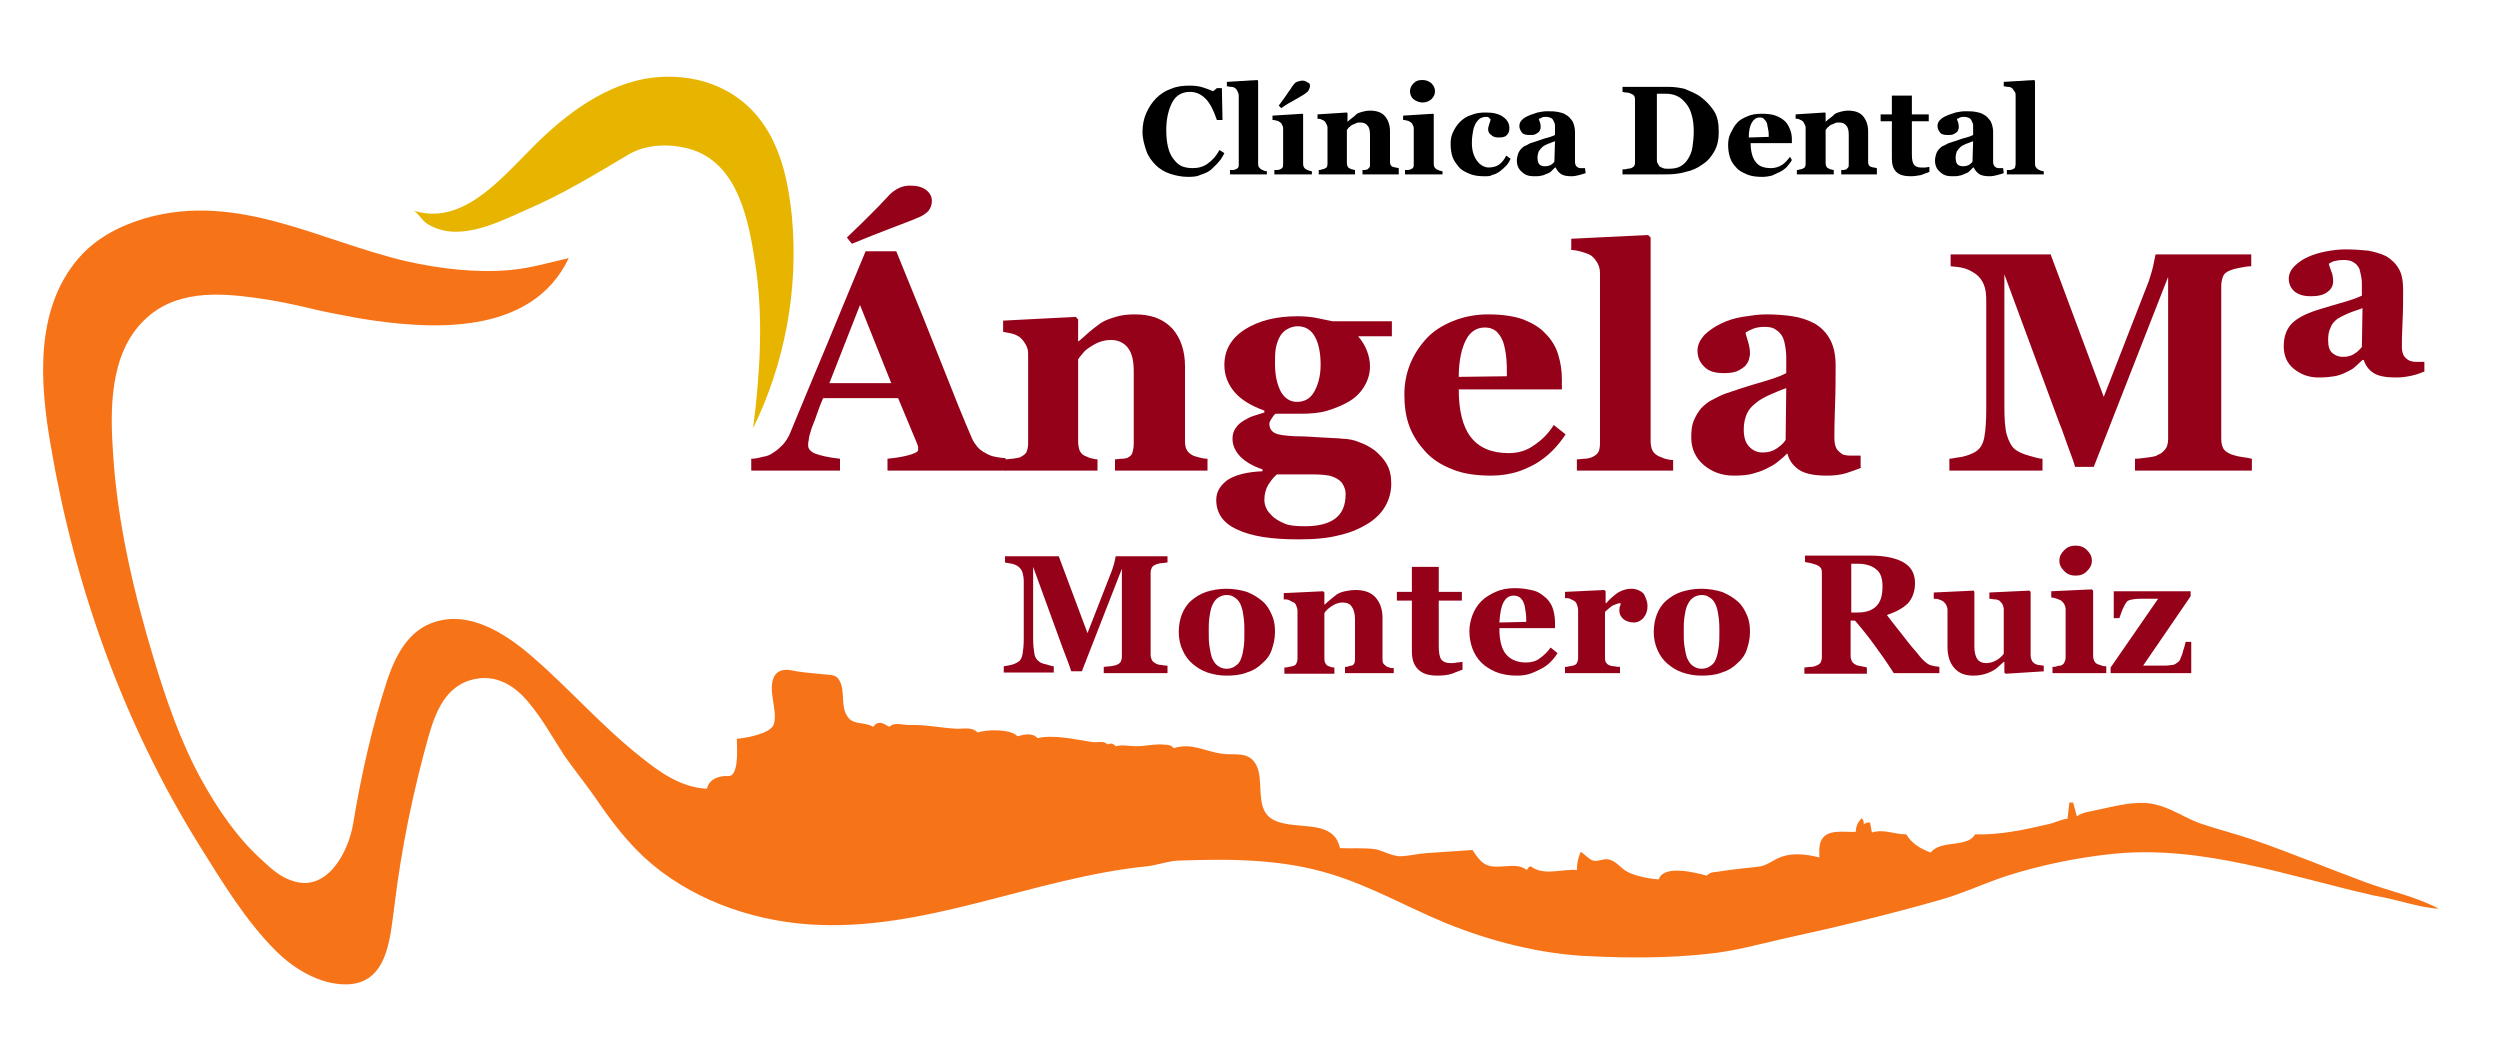 <?xml version="1.0" encoding="utf-8"?>
<!-- Generator: Adobe Illustrator 22.0.1, SVG Export Plug-In . SVG Version: 6.00 Build 0)  -->
<svg version="1.1" id="Layer_1" xmlns="http://www.w3.org/2000/svg" xmlns:xlink="http://www.w3.org/1999/xlink" x="0px" y="0px"
	 viewBox="0 0 400 170" style="enable-background:new 0 0 400 170;" xml:space="preserve">
<style type="text/css">
	.st0{fill:#E7B500;}
	.st1{display:none;}
	.st2{display:inline;}
	.st3{fill:#950119;}
	.st4{fill:#F77318;}
	.st5{display:inline;fill:#950119;}
	.st6{enable-background:new    ;}
</style>
<path class="st0" d="M120.5,68.5c5.1-10.4,7.3-22.3,6.2-33.9c-0.5-4.9-1.5-10-4.2-14.2c-4.2-6.6-11.8-9.1-19.3-7.8
	c-7.4,1.4-13.7,6.5-18.8,11.8c-4.7,4.7-10.7,11.7-18.2,9.3c0.5,0.2,1.4,1.6,2,2c4.8,3.2,11,0.1,15.5-1.9c6.3-2.7,11-5.6,16.9-9.1
	c2.9-1.7,6.9-1.8,10.3-0.7c7.3,2.5,8.9,11.5,9.9,17.9C122.2,50.8,121.6,59.8,120.5,68.5"/>
<g class="st1">
	<g class="st2">
		<g transform="translate(168.055, 206.259)">
			<g>
				<path class="st3" d="M5-97.3l-7-18.3h-0.1c0.1,1.5,0.2,3.2,0.2,5.2v13.1h-2.2V-118h3.6L6-101h0.1l6.6-17h3.6v20.6h-2.4v-13.2
					c0-1.5,0.1-3.2,0.2-5H14L6.9-97.3H5z"/>
			</g>
		</g>
	</g>
	<g class="st2">
		<g transform="translate(187.607, 206.259)">
			<g>
				<path class="st3" d="M15.4-105.1c0,2.5-0.6,4.5-1.9,5.9s-3,2.1-5.3,2.1c-1.4,0-2.6-0.3-3.7-1s-1.9-1.6-2.5-2.8
					c-0.6-1.2-0.9-2.6-0.9-4.3c0-2.5,0.6-4.5,1.9-5.9s3-2.1,5.3-2.1c2.2,0,3.9,0.7,5.1,2.2C14.7-109.5,15.4-107.6,15.4-105.1z
					 M3.6-105.1c0,2,0.4,3.5,1.2,4.5s2,1.5,3.5,1.5s2.7-0.5,3.5-1.5s1.2-2.5,1.2-4.5s-0.4-3.4-1.2-4.5c-0.8-1-2-1.5-3.5-1.5
					s-2.7,0.5-3.5,1.5S3.6-107.1,3.6-105.1z"/>
			</g>
		</g>
	</g>
	<g class="st2">
		<g transform="translate(200.687, 206.259)">
			<g>
				<path class="st3" d="M17-97.3v-10c0-1.3-0.3-2.2-0.9-2.8c-0.6-0.6-1.5-0.9-2.7-0.9c-1.6,0-2.8,0.4-3.5,1.3s-1.1,2.3-1.1,4.3v8.1
					H6.4v-15.5h1.9l0.4,2.1h0.1c0.5-0.8,1.2-1.4,2-1.8c0.9-0.4,1.8-0.6,2.9-0.6c1.9,0,3.3,0.5,4.2,1.4c0.9,0.9,1.4,2.3,1.4,4.3v10.1
					H17z"/>
			</g>
		</g>
	</g>
	<g class="st2">
		<g transform="translate(213.979, 206.259)">
			<g>
				<path class="st3" d="M15.8-99c0.4,0,0.8,0,1.2-0.1s0.7-0.1,0.9-0.2v1.8c-0.3,0.1-0.6,0.2-1.1,0.3s-0.9,0.1-1.3,0.1
					c-3,0-4.5-1.6-4.5-4.7v-9.2H8.8v-1.1l2.2-1l1-3.3h1.4v3.6h4.5v1.8h-4.5v9.1c0,0.9,0.2,1.6,0.6,2.1C14.4-99.2,15-99,15.8-99z"/>
			</g>
		</g>
	</g>
	<g class="st2">
		<g transform="translate(221.624, 206.259)">
			<g>
				<path class="st3" d="M19.9-97.1c-2.3,0-4.1-0.7-5.4-2.1s-2-3.3-2-5.8s0.6-4.5,1.8-5.9c1.2-1.5,2.9-2.2,5-2.2
					c1.9,0,3.5,0.6,4.6,1.9s1.7,3,1.7,5v1.5H14.9c0.1,1.8,0.5,3.2,1.4,4.1s2.1,1.4,3.7,1.4c1.7,0,3.3-0.3,4.9-1v2.1
					c-0.8,0.4-1.6,0.6-2.4,0.8C21.8-97.1,20.9-97.1,19.9-97.1z M19.2-111.1c-1.2,0-2.2,0.4-3,1.2c-0.7,0.8-1.2,1.9-1.3,3.4H23
					c0-1.5-0.3-2.6-1-3.4C21.4-110.7,20.5-111.1,19.2-111.1z"/>
			</g>
		</g>
	</g>
	<g class="st2">
		<g transform="translate(233.774, 206.259)">
			<g>
				<path class="st3" d="M24.5-113.1c0.7,0,1.3,0.1,1.9,0.2l-0.4,2.2c-0.6-0.2-1.2-0.2-1.7-0.2c-1.3,0-2.3,0.5-3.2,1.5
					c-0.9,1-1.3,2.3-1.3,3.8v8.3h-2.4v-15.5h1.9l0.3,2.9h0.1c0.6-1,1.3-1.8,2.1-2.3C22.6-112.8,23.5-113.1,24.5-113.1z"/>
			</g>
		</g>
	</g>
	<g class="st2">
		<g transform="translate(242.614, 206.259)">
			<g>
				<path class="st3" d="M33.7-105.1c0,2.5-0.6,4.5-1.9,5.9c-1.3,1.4-3,2.1-5.3,2.1c-1.4,0-2.6-0.3-3.7-1s-1.9-1.6-2.5-2.8
					c-0.6-1.2-0.9-2.6-0.9-4.3c0-2.5,0.6-4.5,1.9-5.9s3-2.1,5.3-2.1c2.2,0,3.9,0.7,5.1,2.2C33.1-109.5,33.7-107.6,33.7-105.1z
					 M21.9-105.1c0,2,0.4,3.5,1.2,4.5c0.8,1,2,1.5,3.5,1.5s2.7-0.5,3.5-1.5s1.2-2.5,1.2-4.5s-0.4-3.4-1.2-4.5c-0.8-1-2-1.5-3.5-1.5
					s-2.7,0.5-3.5,1.5C22.3-108.6,21.9-107.1,21.9-105.1z"/>
			</g>
		</g>
	</g>
	<g class="st2">
		<g transform="translate(261.321, 206.259)">
			<g>
				<path class="st3" d="M29.3-105.9v8.6h-2.4V-118h5.7c2.5,0,4.4,0.5,5.6,1.5s1.8,2.4,1.8,4.4c0,2.7-1.4,4.6-4.1,5.5l5.6,9.3h-2.8
					l-5-8.6C33.7-105.9,29.3-105.9,29.3-105.9z M29.3-108h3.3c1.7,0,2.9-0.3,3.7-1s1.2-1.7,1.2-3c0-1.4-0.4-2.4-1.2-3
					s-2.1-0.9-3.9-0.9h-3.1C29.3-115.9,29.3-108,29.3-108z"/>
			</g>
		</g>
	</g>
	<g class="st2">
		<g transform="translate(274.708, 206.259)">
			<g>
				<path class="st3" d="M33.3-112.8v10c0,1.3,0.3,2.2,0.9,2.8s1.5,0.9,2.7,0.9c1.6,0,2.8-0.4,3.5-1.3c0.8-0.9,1.1-2.3,1.1-4.3v-8.1
					h2.3v15.5h-1.9l-0.3-2.1h-0.1c-0.5,0.8-1.2,1.4-2,1.8S37.7-97,36.6-97c-1.9,0-3.3-0.4-4.2-1.3c-0.9-0.9-1.4-2.3-1.4-4.3v-10.2
					H33.3z"/>
			</g>
		</g>
	</g>
	<g class="st2">
		<g transform="translate(288, 206.259)">
			<g>
				<path class="st3" d="M37.8-97.3h-2.4v-15.5h2.4V-97.3z M35.3-117c0-0.5,0.1-0.9,0.4-1.2c0.3-0.3,0.6-0.4,1-0.4s0.7,0.1,1,0.4
					s0.4,0.6,0.4,1.2c0,0.5-0.1,0.9-0.4,1.2c-0.3,0.3-0.6,0.4-1,0.4s-0.7-0.1-1-0.4S35.3-116.5,35.3-117z"/>
			</g>
		</g>
	</g>
	<g class="st2">
		<g transform="translate(293.477, 206.259)">
			<g>
				<path class="st3" d="M47.2-97.3H36v-1.6l8.4-12h-7.9v-1.8H47v1.8l-8.3,11.8h8.5V-97.3z"/>
			</g>
		</g>
	</g>
</g>
<path class="st4" d="M390.2,145.4c-3.5-1.9-7.8-2.8-11.6-4.2c-6-2.2-11.9-4.7-18-6.8c-2.9-1-5.8-1.7-8.7-2.7c-2.4-0.9-4.5-2.4-7.1-3
	c-3-0.7-6.4,0.3-9.3,0.9c-1.3,0.3-2.1,0.3-3.2,1l-0.6-2.2h-0.6l-0.3,2.6c-1.1,0.1-2.1,0.7-3.2,0.9c-3.8,0.9-7.7,1.7-11.6,1.6
	c-1.2,2.2-5.4,0.8-7.1,2.9c-1.6-0.6-3-1.4-3.9-2.9c-2,0-3.5-0.9-5.5-0.3l-0.3-1.6c-0.6,0-0.5,0-1,0.3c0-0.6,0-0.5-0.3-1
	c-0.7,0.7-0.9,1.2-1,2.2c-1.8,0.1-4.8-0.6-5.6,1.6c-0.3,0.8-0.2,1.7-0.2,2.5c-1.9-0.5-4.2-0.8-6.1-0.1c-1.4,0.5-2.3,1.5-3.9,1.6
	c-2,0.2-3.8,0.4-5.8,0.7c-0.9,0.2-1.6,0-2.2,0.7c-1.9-0.5-6.9-1.8-7.7,0.6c-1.6-0.1-3.6-0.5-5-1.2c-1-0.5-1.6-1.5-2.7-1.9
	c-1-0.4-1.8,0.3-2.8,0.1c-0.7-0.2-1.4-1.1-2-1.4c-0.4,1-0.6,1.8-0.6,2.9c-2.4-0.2-5.3,1-7.4-0.6c-0.4,0.2-0.3,0.1-0.6,0.6
	c-1.8-1.4-4.4,0-6.4-0.8c-1-0.4-1.7-1.5-2.3-2.4c-2.5,0.2-4.9,0.3-7.4,0.5c-1.4,0.1-2.9,0.5-4.3,0.5c-1.3-0.1-2.5-0.8-3.7-1.1
	c-1.8-0.3-3.9-0.1-5.8-0.2c-1.1-5.1-7.8-2.5-11.1-4.8c-2.5-1.8-1-6-2.3-8.5c-1.2-2.3-3.5-1.5-5.5-1.8c-2.8-0.4-4.8-1.8-7.7-0.9
	c-0.6-0.7-1.3-0.5-2.2-0.6c-1.3,0-2.5,0.3-3.8,0.3c-1.2,0-2.1-0.3-3.3,0c-0.5-0.5-0.6-0.5-1.3-0.3c-0.7-0.7-1.6-0.2-2.6-0.4
	c-2.7-0.4-5.9-1.2-8.6-0.6c-0.8-0.9-2.1-0.6-3.2-0.3c-1.1-1.2-4.9-1.1-6.4-0.6c-0.8-0.9-2.1-0.6-3.2-0.6c-2.6-0.1-5.1-0.7-7.7-0.6
	c-1.1,0-2.5-0.5-3.2,0.3c-1-0.6-1.8-1.1-2.6,0c-1.2-0.8-3-0.3-3.9-1.4c-1.5-1.7-0.4-4.4-1.6-6.2c-0.5-0.8-1.4-0.7-2.3-0.8
	c-1.9-0.2-3.7-0.3-5.6-0.7c-0.7-0.1-1.3,0-1.9,0.4c-2.1,1.8,0.2,6-0.6,8.3c-0.5,1.5-4.5,2.2-5.9,2.3c0,1.3,0.3,4.8-0.8,5.8
	c-0.4,0.3-1,0.1-1.5,0.2c-1.3,0.2-2.2,0.8-2.5,2c-4.1-0.2-7.5-2.6-10.6-5.1c-6.2-4.9-11.4-10.9-17.3-16c-3.8-3.3-9.1-6.9-14.4-5.9
	c-5,0.9-7.3,5.1-8.8,9.5c-2.5,7.6-4.2,15.3-5.5,23.1c-0.7,4.3-4,10.9-9.5,9.2c-2.1-0.6-3.6-2-5.1-3.4c-4-3.6-7.1-8.2-9.7-12.9
	c-3.3-6-5.6-12.7-7.6-19.3c-3.2-10.6-5.8-21.7-6.5-32.7c-0.5-7.1-0.6-16,4.9-21.4c4.9-4.9,11.9-4.5,18.2-3.6c2.9,0.4,5.8,1,8.7,1.7
	c2.4,0.6,4.9,1,7.4,1.5c11.4,1.9,27.7,3,33.7-9.6c-3.1,0.7-6.1,1.6-9.3,1.9C76.1,43.7,70.4,43,65,41.8c-14-3.3-27-11.1-41.7-6.9
	c-4.1,1.2-8,3.2-10.8,6.5c-7,8.2-6.1,20-4.4,29.8c3.8,22.5,11.6,44.4,23.7,63.9c3.7,5.9,7.4,12.1,12.3,17c2.9,2.9,7,5.4,11.2,5.4
	c6.8,0,7.1-7.5,7.8-12.5c1.1-9.2,3-18.4,5.5-27.3c1.3-4.5,3.2-8.8,8.5-9.2c3-0.2,5.6,1.6,7.4,3.8c2.3,2.7,3.9,5.7,5.8,8.6
	c1.6,2.3,3.4,4.5,5,6.8c2.3,3.4,4.8,6.7,7.8,9.5c7.1,6.5,16.7,10,26.3,10.7c18.5,1.3,36-7.5,54.2-9.3c1.6-0.2,3.2-0.8,4.8-0.9
	c8.4-0.3,16.7-0.3,24.7,2.2c6.2,1.9,12,5.2,18,7.7c7.3,3,15.5,5.1,23.4,5.4c6.2,0.3,12.7,0.3,18.9-0.4c4-0.4,8-1.5,11.9-2.4
	c8.3-1.8,16.6-3.8,24.7-6.1c3.7-1,7.3-2.7,10.9-3.9c5.6-1.8,11.5-3,17.3-3.6c14.2-1.4,28,3.6,41.7,6.7
	C383.6,143.9,386.9,145.2,390.2,145.4 M106.2,123.9l-0.3,0.3L106.2,123.9z"/>
<g class="st1">
	<g class="st2">
		<g transform="translate(148.243, 180.748)">
			<g>
				<path class="st3" d="M-2.2-155.2l-5.9,9.3h6.7l3.9-5.9L-2.2-155.2z M5.1-105.7h8.4l-19.7-37.8l-19.6,37.8h8l2.4-5h18L5.1-105.7z
					 M-6.5-129.2l5.7,11.6h-11.3L-6.5-129.2z"/>
			</g>
		</g>
	</g>
	<g class="st2">
		<g transform="translate(177.241, 180.748)">
			<g>
				<path class="st3" d="M12.1-118.2c0-7.3-4.8-13.2-11.7-13.2c-2.3,0-5.2,0.7-6.6,2.3v-1.7h-7.1v25.2h7.1v-12.6c0-4,2.9-6.1,6-6.1
					c2.9,0,5.2,2,5.2,6.1v12.6h7L12.1-118.2L12.1-118.2z"/>
			</g>
		</g>
	</g>
	<g class="st2">
		<g transform="translate(199.767, 180.748)">
			<g>
				<path class="st3" d="M5.9-100.1c-2.1,0-3.9-1.1-5-2.8l-5.8,4.1c2.3,3.4,6.2,5.7,10.7,5.7c7.1,0,12.9-5.8,12.9-12.8v-24.9h-7.1
					v1.7c-1.1-1.2-3.9-2.3-6.1-2.3c-6.7,0-12.4,5.9-12.4,13.2c0,7.2,5.5,13.1,12.4,13.1c2.3,0,5-0.9,6.1-2.3v2
					C11.6-102.5,9.1-100.1,5.9-100.1z M6.2-112.1c-3.2,0-5.9-2.5-5.9-6.1c0-3.5,2.6-6.1,5.9-6.1s5.7,2.5,5.7,6.1
					S9.5-112.1,6.2-112.1z"/>
			</g>
		</g>
	</g>
	<g class="st2">
		<g transform="translate(221.918, 180.748)">
			<g>
				<path class="st3" d="M19.6-114.7c-1.1,1.8-3.3,2.5-5.4,2.5c-0.8,0-1.4,0-2.1-0.3l14.1-10.1c-1.5-4.7-6.3-8.9-12.6-8.9
					c-7.2,0-13.1,5.9-13.1,13.2c0,7.2,6.1,13.1,13.7,13.1c4.5,0,8.9-2,11.1-5.2L19.6-114.7z M7.7-118.2c0-3.5,2.6-6.1,5.9-6.1
					c1.3,0,2.5,0.4,3.5,1.2l-9.2,6.5C7.8-117.1,7.7-117.6,7.7-118.2z"/>
			</g>
		</g>
	</g>
	<g class="st2">
		<g transform="translate(243.321, 180.748)">
			<g>
				<path class="st3" d="M8.7-142.8v37.2h7.1v-37.2H8.7z"/>
			</g>
		</g>
	</g>
	<g class="st2">
		<g transform="translate(252.377, 180.748)">
			<g>
				<path class="st3" d="M29.2-130.8v1.7c-1.1-1.2-3.9-2.3-6.1-2.3c-6.7,0-12.4,5.9-12.4,13.2c0,7.2,5.5,13.1,12.4,13.1
					c2.3,0,5-0.9,6.1-2.3v1.8h7.1v-25.2L29.2-130.8L29.2-130.8z M23.7-112.1c-3.2,0-5.9-2.5-5.9-6.1c0-3.5,2.6-6.1,5.9-6.1
					s5.7,2.5,5.7,6.1C29.5-114.6,27-112.1,23.7-112.1z"/>
			</g>
		</g>
	</g>
	<g class="st2">
		<g transform="translate(290.281, 180.748)">
			<g>
				<path class="st3" d="M45.2-128.5l-19.8-15v37.8h7.7v-22.4l12.1,8.7l12.1-8.7v22.4H65v-37.8L45.2-128.5z"/>
			</g>
		</g>
	</g>
	<rect x="360.3" y="62.2" class="st5" width="21.7" height="5.3"/>
	<g class="st2">
		<g transform="translate(252.377, 180.748)">
			<g>
				<path class="st3" d="M123.7-142.1v1.5c-0.9-1-3.3-1.9-5.2-1.9c-5.7,0-10.5,5-10.5,11.2c0,6.1,4.7,11.1,10.5,11.1
					c1.9,0,4.3-0.8,5.2-2v1.5h6v-21.4H123.7z M119-126.2c-2.8,0-5-2.1-5-5.2c0-3,2.2-5.2,5-5.2s4.9,2.2,4.9,5.2
					C123.9-128.3,121.8-126.2,119-126.2z"/>
			</g>
		</g>
	</g>
</g>
<g class="st6">
	<path d="M190.1,28.3c-1,0-2-0.2-2.9-0.5s-1.7-0.8-2.3-1.4s-1.2-1.4-1.5-2.3s-0.6-1.9-0.6-3s0.2-2.1,0.6-3s0.9-1.7,1.6-2.4
		s1.5-1.2,2.4-1.5c0.9-0.4,1.9-0.5,3-0.5c0.8,0,1.5,0.1,2.1,0.3s1.2,0.4,1.6,0.6l0.6-0.5h0.8l0.1,5.1h-0.9c-0.5-1.5-1.1-2.7-1.8-3.4
		s-1.5-1.1-2.5-1.1c-1.2,0-2.2,0.5-2.8,1.6s-1,2.6-1,4.5c0,1.1,0.1,2,0.3,2.8s0.5,1.4,0.9,1.9s0.8,0.9,1.3,1.1s1.1,0.3,1.7,0.3
		c0.9,0,1.7-0.2,2.4-0.7s1.4-1.2,1.9-2.2l0.8,0.5c-0.3,0.6-0.6,1.1-1,1.5c-0.4,0.5-0.8,0.8-1.2,1.2c-0.5,0.4-1.1,0.6-1.7,0.8
		C191.7,28.2,191,28.3,190.1,28.3z"/>
	<path d="M203,27.9h-6.2v-0.7c0.2,0,0.3,0,0.5,0s0.3-0.1,0.4-0.1c0.2-0.1,0.4-0.2,0.4-0.3c0.1-0.1,0.1-0.3,0.1-0.6V15.3
		c0-0.2-0.1-0.5-0.2-0.7s-0.2-0.4-0.4-0.5c-0.1-0.1-0.3-0.2-0.6-0.2s-0.5-0.1-0.7-0.1v-0.7l4.9-0.3l0.1,0.2v13.1
		c0,0.2,0,0.4,0.1,0.6c0.1,0.1,0.2,0.3,0.4,0.4c0.1,0.1,0.3,0.1,0.4,0.2c0.1,0,0.3,0.1,0.5,0.1v0.5C202.7,27.9,203,27.9,203,27.9z"
		/>
	<path d="M210.1,27.9h-6.2v-0.7c0.2,0,0.3,0,0.5,0s0.3-0.1,0.4-0.1c0.2-0.1,0.4-0.2,0.4-0.3c0.1-0.1,0.1-0.3,0.1-0.6v-5.7
		c0-0.2-0.1-0.4-0.2-0.6c-0.1-0.2-0.2-0.3-0.4-0.4c-0.1-0.1-0.3-0.2-0.5-0.2c-0.2-0.1-0.5-0.1-0.6-0.1v-0.7l4.8-0.3l0.1,0.1v7.8
		c0,0.2,0,0.4,0.1,0.6s0.2,0.3,0.4,0.4c0.1,0.1,0.3,0.1,0.4,0.2c0.2,0,0.3,0.1,0.5,0.1v0.5H210.1z M209.6,13.7
		c0,0.3-0.1,0.5-0.2,0.7s-0.3,0.4-0.6,0.6c-0.3,0.2-0.8,0.5-1.5,0.9s-1.5,0.8-2.3,1.4l-0.4-0.4c0.6-0.8,1-1.4,1.3-1.8
		c0.3-0.5,0.6-0.8,0.8-1.2c0.3-0.4,0.5-0.7,0.8-0.8s0.6-0.2,0.9-0.2s0.6,0.1,0.8,0.3C209.4,13.2,209.6,13.4,209.6,13.7z"/>
	<path d="M223.9,27.9H218v-0.7c0.1,0,0.3,0,0.4,0s0.3-0.1,0.4-0.1c0.1-0.1,0.2-0.2,0.3-0.3s0.1-0.3,0.1-0.6v-4.6
		c0-0.7-0.1-1.2-0.4-1.5c-0.2-0.3-0.6-0.5-1.1-0.5c-0.3,0-0.5,0-0.7,0.1s-0.4,0.2-0.7,0.3c-0.2,0.1-0.3,0.3-0.5,0.4
		c-0.1,0.1-0.2,0.3-0.3,0.4V26c0,0.2,0,0.4,0.1,0.6s0.2,0.3,0.3,0.3c0.1,0.1,0.2,0.1,0.4,0.2c0.2,0,0.3,0.1,0.5,0.1v0.7H211v-0.7
		c0.2,0,0.3,0,0.5-0.1c0.2,0,0.3-0.1,0.4-0.1c0.2-0.1,0.4-0.2,0.4-0.3c0.1-0.2,0.1-0.3,0.1-0.6v-5.7c0-0.2-0.1-0.4-0.2-0.6
		c-0.1-0.2-0.2-0.4-0.4-0.5c-0.1-0.1-0.3-0.1-0.4-0.2c-0.2-0.1-0.4-0.1-0.6-0.1v-0.7l4.7-0.3l0.1,0.1v1.4l0,0
		c0.2-0.2,0.4-0.4,0.7-0.6s0.5-0.4,0.7-0.6s0.6-0.3,0.9-0.4c0.4-0.1,0.8-0.2,1.3-0.2c1.1,0,1.9,0.3,2.4,0.9s0.8,1.4,0.8,2.4v4.8
		c0,0.2,0,0.4,0.1,0.6c0.1,0.1,0.2,0.3,0.4,0.3c0.1,0,0.2,0.1,0.4,0.1s0.3,0.1,0.5,0.1v1H223.9L223.9,27.9z"/>
	<path d="M231,27.9h-6.2v-0.7c0.2,0,0.3,0,0.5,0s0.3-0.1,0.4-0.1c0.2-0.1,0.4-0.2,0.4-0.3c0.1-0.1,0.1-0.3,0.1-0.6v-5.7
		c0-0.2-0.1-0.4-0.2-0.6c-0.1-0.2-0.2-0.3-0.4-0.4c-0.1-0.1-0.3-0.2-0.5-0.2c-0.2-0.1-0.5-0.1-0.6-0.1v-0.7l4.8-0.3l0.1,0.1v7.8
		c0,0.2,0,0.4,0.1,0.6s0.2,0.3,0.4,0.4c0.1,0.1,0.3,0.1,0.4,0.2c0.2,0,0.3,0.1,0.5,0.1v0.5H231z M229.6,14.6c0,0.5-0.2,0.9-0.6,1.3
		c-0.4,0.3-0.8,0.5-1.4,0.5c-0.5,0-1-0.2-1.4-0.5s-0.6-0.8-0.6-1.3s0.2-0.9,0.6-1.3c0.4-0.4,0.8-0.5,1.4-0.5s1,0.2,1.4,0.5
		C229.4,13.7,229.6,14.1,229.6,14.6z"/>
	<path d="M237.5,28.2c-0.9,0-1.7-0.1-2.4-0.4s-1.3-0.6-1.7-1.1s-0.8-1-1-1.6s-0.3-1.3-0.3-2.1c0-0.7,0.1-1.3,0.4-1.9
		s0.6-1.1,1.1-1.6s1.1-0.9,1.8-1.1c0.7-0.3,1.5-0.4,2.3-0.4c1.2,0,2.1,0.2,2.8,0.7s1,1.1,1,1.8c0,0.5-0.1,0.8-0.4,1.1
		c-0.2,0.3-0.7,0.4-1.3,0.4c-0.5,0-0.9-0.1-1.2-0.4c-0.3-0.2-0.5-0.5-0.5-0.9c0-0.3,0.1-0.6,0.2-0.9c0.1-0.3,0.2-0.6,0.2-0.7
		c-0.1-0.1-0.2-0.2-0.3-0.3c-0.1-0.1-0.3-0.1-0.5-0.1c-0.3,0-0.6,0.1-0.8,0.2s-0.5,0.4-0.7,0.7s-0.4,0.8-0.5,1.3s-0.2,1.2-0.2,2
		c0,1.2,0.3,2.1,0.8,2.8s1.2,1.1,1.9,1.1s1.3-0.2,1.7-0.5s0.8-0.8,1.1-1.4l0.7,0.5c-0.2,0.4-0.4,0.8-0.7,1.1c-0.3,0.3-0.6,0.6-1,0.9
		s-0.8,0.5-1.3,0.6C238.5,28.2,238,28.2,237.5,28.2z"/>
	<path d="M253.7,27.7c-0.3,0.1-0.6,0.2-1,0.3s-0.8,0.2-1.2,0.2c-0.8,0-1.4-0.1-1.8-0.4s-0.6-0.6-0.8-1h-0.1
		c-0.2,0.2-0.4,0.4-0.6,0.6s-0.4,0.3-0.7,0.4s-0.6,0.3-0.9,0.3c-0.3,0.1-0.7,0.1-1.2,0.1c-0.8,0-1.4-0.2-1.9-0.7
		c-0.5-0.4-0.8-1-0.8-1.8c0-0.4,0.1-0.8,0.2-1.1s0.3-0.6,0.5-0.8s0.4-0.4,0.7-0.5s0.5-0.3,0.8-0.4c0.6-0.2,1.3-0.4,2.1-0.7
		c0.8-0.2,1.4-0.4,1.8-0.6v-0.9c0-0.2,0-0.4,0-0.6c0-0.3-0.1-0.5-0.2-0.7s-0.2-0.4-0.4-0.5s-0.5-0.2-0.8-0.2s-0.5,0-0.7,0.1
		s-0.3,0.2-0.5,0.2c0,0.1,0.1,0.3,0.2,0.6s0.1,0.5,0.1,0.8c0,0.1,0,0.2-0.1,0.4s-0.1,0.3-0.3,0.4c-0.1,0.1-0.3,0.2-0.5,0.3
		s-0.5,0.1-0.9,0.1c-0.5,0-1-0.1-1.2-0.4s-0.4-0.6-0.4-1s0.1-0.7,0.4-1s0.6-0.5,1.1-0.7c0.4-0.2,0.9-0.3,1.4-0.5
		c0.5-0.1,1-0.2,1.5-0.2c0.6,0,1.2,0,1.7,0.1s1,0.2,1.4,0.5c0.4,0.2,0.7,0.6,1,1c0.2,0.4,0.4,1,0.4,1.7s0,1.6,0,2.6s0,1.7,0,2
		s0,0.5,0.1,0.7s0.2,0.3,0.4,0.4c0.1,0.1,0.3,0.1,0.5,0.1s0.5,0,0.6,0L253.7,27.7L253.7,27.7z M248.8,22.6c-0.4,0.1-0.7,0.3-1.1,0.4
		c-0.4,0.2-0.7,0.3-0.9,0.5s-0.4,0.4-0.6,0.7c-0.1,0.3-0.2,0.6-0.2,1c0,0.5,0.1,0.9,0.3,1.1s0.5,0.3,0.9,0.3s0.7-0.1,0.9-0.2
		s0.4-0.3,0.6-0.5L248.8,22.6z"/>
	<path d="M272.1,15.5c0.8,0.6,1.5,1.3,2.1,2.2s0.8,2,0.8,3.4c0,1.2-0.2,2.2-0.7,3.1s-1.1,1.6-1.9,2.1c-0.8,0.6-1.7,1-2.7,1.2
		c-1,0.3-2,0.4-3.1,0.4h-7v-0.8c0.2,0,0.5,0,0.8-0.1c0.3,0,0.5-0.1,0.6-0.1c0.2-0.1,0.4-0.2,0.5-0.4s0.1-0.4,0.1-0.6V16
		c0-0.2,0-0.4-0.1-0.6c-0.1-0.2-0.3-0.3-0.5-0.4c-0.2-0.1-0.5-0.2-0.8-0.2s-0.5-0.1-0.6-0.1v-0.8h7.4c0.8,0,1.6,0.1,2.5,0.3
		C270.4,14.6,271.3,14.9,272.1,15.5z M270.1,25.4c0.3-0.5,0.6-1.1,0.7-1.9S271,22,271,21c0-0.9-0.1-1.8-0.3-2.5
		c-0.2-0.8-0.5-1.4-0.9-1.9s-0.8-0.9-1.4-1.2s-1.2-0.4-1.9-0.4c-0.2,0-0.5,0-0.8,0s-0.5,0-0.6,0v10.5c0,0.2,0,0.4,0.1,0.6
		s0.2,0.3,0.3,0.5c0.1,0.1,0.3,0.2,0.6,0.3c0.2,0.1,0.5,0.1,0.9,0.1c0.7,0,1.4-0.1,1.9-0.4S269.8,25.9,270.1,25.4z"/>
	<path d="M286.7,25.6c-0.2,0.4-0.5,0.7-0.8,1.1c-0.3,0.3-0.7,0.6-1.1,0.8s-0.9,0.4-1.3,0.6c-0.4,0.1-1,0.2-1.5,0.2
		c-1,0-1.8-0.1-2.5-0.4s-1.3-0.6-1.7-1.1c-0.5-0.5-0.8-1-1-1.6s-0.3-1.3-0.3-2s0.1-1.3,0.4-1.9s0.6-1.2,1-1.6c0.4-0.5,1-0.8,1.7-1.1
		s1.4-0.4,2.3-0.4s1.7,0.1,2.2,0.3s1.1,0.5,1.5,0.9s0.6,0.8,0.8,1.3c0.2,0.5,0.3,1,0.3,1.6v0.6h-6.6c0,1.3,0.3,2.4,0.8,3
		c0.5,0.7,1.3,1,2.5,1c0.6,0,1.2-0.2,1.7-0.5s0.9-0.8,1.3-1.3L286.7,25.6z M283,21.9c0-0.4,0-0.8-0.1-1.2s-0.1-0.7-0.2-1
		s-0.3-0.5-0.5-0.7s-0.4-0.2-0.7-0.2c-0.5,0-0.9,0.3-1.2,0.8c-0.3,0.5-0.5,1.3-0.5,2.4L283,21.9z"/>
	<path d="M300.5,27.9h-5.9v-0.7c0.1,0,0.3,0,0.4,0s0.3-0.1,0.4-0.1c0.1-0.1,0.2-0.2,0.3-0.3s0.1-0.3,0.1-0.6v-4.6
		c0-0.7-0.1-1.2-0.4-1.5c-0.2-0.3-0.6-0.5-1.1-0.5c-0.3,0-0.5,0-0.7,0.1s-0.4,0.2-0.7,0.3c-0.2,0.1-0.3,0.3-0.5,0.4
		c-0.1,0.1-0.2,0.3-0.3,0.4V26c0,0.2,0,0.4,0.1,0.6s0.2,0.3,0.3,0.3c0.1,0.1,0.2,0.1,0.4,0.2c0.2,0,0.3,0.1,0.5,0.1v0.7h-5.9v-0.7
		c0.2,0,0.3,0,0.5-0.1c0.2,0,0.3-0.1,0.4-0.1c0.2-0.1,0.4-0.2,0.4-0.3c0.1-0.2,0.1-0.3,0.1-0.6v-5.7c0-0.2-0.1-0.4-0.2-0.6
		s-0.2-0.4-0.4-0.5c-0.1-0.1-0.3-0.1-0.4-0.2c-0.2-0.1-0.4-0.1-0.6-0.1v-0.7L292,18l0.1,0.1v1.4l0,0c0.2-0.2,0.4-0.4,0.7-0.6
		c0.3-0.2,0.5-0.4,0.7-0.6s0.6-0.3,0.9-0.4c0.4-0.1,0.8-0.2,1.3-0.2c1.1,0,1.9,0.3,2.4,0.9s0.8,1.4,0.8,2.4v4.8c0,0.2,0,0.4,0.1,0.6
		c0.1,0.1,0.2,0.3,0.4,0.3c0.1,0,0.2,0.1,0.4,0.1c0.2,0,0.3,0.1,0.5,0.1v1H300.5L300.5,27.9z"/>
	<path d="M308.7,27.5c-0.4,0.2-0.9,0.3-1.3,0.5c-0.5,0.1-1.1,0.2-1.7,0.2c-1,0-1.8-0.2-2.3-0.7s-0.7-1.2-0.7-2.1v-6h-1.8v-1.1h1.8
		v-3h3.2v3h2.7v1.1h-2.7v5.3c0,0.8,0.1,1.3,0.3,1.6s0.6,0.5,1.1,0.5c0.2,0,0.4,0,0.7,0c0.3,0,0.5-0.1,0.7-0.1L308.7,27.5L308.7,27.5
		z"/>
	<path d="M320.6,27.7c-0.3,0.1-0.6,0.2-1,0.3s-0.8,0.2-1.2,0.2c-0.8,0-1.4-0.1-1.8-0.4s-0.6-0.6-0.8-1h-0.1
		c-0.2,0.2-0.4,0.4-0.6,0.6s-0.4,0.3-0.7,0.4c-0.3,0.1-0.6,0.3-0.9,0.3c-0.3,0.1-0.7,0.1-1.2,0.1c-0.8,0-1.4-0.2-1.9-0.7
		c-0.5-0.4-0.8-1-0.8-1.8c0-0.4,0.1-0.8,0.2-1.1s0.3-0.6,0.5-0.8s0.4-0.4,0.7-0.5s0.5-0.3,0.8-0.4c0.6-0.2,1.3-0.4,2.1-0.7
		c0.8-0.2,1.4-0.4,1.8-0.6v-0.9c0-0.2,0-0.4,0-0.6c0-0.3-0.1-0.5-0.2-0.7s-0.2-0.4-0.4-0.5c-0.2-0.1-0.5-0.2-0.8-0.2s-0.5,0-0.7,0.1
		s-0.3,0.2-0.5,0.2c0,0.1,0.1,0.3,0.2,0.6s0.1,0.5,0.1,0.8c0,0.1,0,0.2-0.1,0.4s-0.1,0.3-0.3,0.4c-0.1,0.1-0.3,0.2-0.5,0.3
		s-0.5,0.1-0.9,0.1c-0.5,0-1-0.1-1.2-0.4s-0.4-0.6-0.4-1s0.1-0.7,0.4-1s0.6-0.5,1.1-0.7c0.4-0.2,0.9-0.3,1.4-0.5
		c0.5-0.1,1-0.2,1.5-0.2c0.6,0,1.2,0,1.7,0.1s1,0.2,1.4,0.5c0.4,0.2,0.7,0.6,1,1c0.2,0.4,0.4,1,0.4,1.7s0,1.6,0,2.6s0,1.7,0,2
		s0,0.5,0.1,0.7s0.2,0.3,0.4,0.4c0.1,0.1,0.3,0.1,0.5,0.1s0.5,0,0.6,0L320.6,27.7L320.6,27.7z M315.7,22.6c-0.4,0.1-0.7,0.3-1.1,0.4
		c-0.4,0.2-0.7,0.3-0.9,0.5c-0.2,0.2-0.4,0.4-0.6,0.7c-0.1,0.3-0.2,0.6-0.2,1c0,0.5,0.1,0.9,0.3,1.1s0.5,0.3,0.9,0.3
		s0.7-0.1,0.9-0.2s0.4-0.3,0.6-0.5L315.7,22.6z"/>
	<path d="M327.3,27.9h-6.2v-0.7c0.2,0,0.3,0,0.5,0s0.3-0.1,0.4-0.1c0.2-0.1,0.4-0.2,0.4-0.3s0.1-0.3,0.1-0.6V15.3
		c0-0.2,0-0.5-0.2-0.7s-0.2-0.4-0.4-0.5c-0.1-0.1-0.3-0.2-0.6-0.2s-0.5-0.1-0.7-0.1v-0.7l4.9-0.3l0.1,0.2v13.1c0,0.2,0,0.4,0.1,0.6
		c0.1,0.1,0.2,0.3,0.4,0.4c0.1,0.1,0.3,0.1,0.4,0.2c0.1,0,0.3,0.1,0.5,0.1v0.5C327,27.9,327.3,27.9,327.3,27.9z"/>
</g>
<g>
	<path class="st3" d="M160.8,75.3H142v-1.9c0.9-0.1,1.9-0.2,3.1-0.5c1.2-0.3,1.8-0.6,1.8-0.9c0-0.1,0-0.3,0-0.4
		c0-0.2-0.1-0.4-0.2-0.7l-3-7.2h-12c-0.3,0.7-0.6,1.4-0.9,2.3c-0.3,0.9-0.6,1.7-0.9,2.4c-0.3,0.9-0.5,1.6-0.5,2
		c-0.1,0.4-0.1,0.7-0.1,0.9c0,0.5,0.4,1,1.2,1.3s2.1,0.6,3.9,0.8v1.9h-14.2v-1.9c0.5,0,1.1-0.1,1.8-0.3c0.7-0.1,1.2-0.3,1.6-0.6
		c0.7-0.4,1.2-0.9,1.7-1.4c0.5-0.6,0.9-1.2,1.2-2c1.9-4.6,3.8-9.2,5.7-13.7c1.9-4.6,4-9.7,6.3-15.2h4.9c3.2,7.8,5.7,14,7.5,18.6
		c1.8,4.6,3.3,8.3,4.6,11.3c0.2,0.5,0.5,0.9,0.8,1.3c0.3,0.4,0.8,0.8,1.4,1.1c0.5,0.3,1,0.5,1.6,0.6c0.6,0.1,1.1,0.2,1.6,0.2V75.3z
		 M142.6,61.3l-5-12.5l-4.9,12.5H142.6z M149.1,32.1c0,0.7-0.2,1.2-0.6,1.7c-0.4,0.4-1,0.8-1.8,1.1c-0.9,0.4-2.3,0.9-4.1,1.6
		c-1.8,0.7-3.9,1.5-6.3,2.5l-0.8-1c1.7-1.6,2.9-2.8,3.8-3.7c0.9-0.9,1.8-1.8,2.7-2.8c0.6-0.7,1.2-1.1,1.8-1.4
		c0.6-0.3,1.2-0.4,1.8-0.4c1.1,0,1.9,0.2,2.6,0.7C148.7,30.8,149.1,31.4,149.1,32.1z"/>
	<path class="st3" d="M193.1,75.3h-14.7v-1.8c0.3,0,0.7-0.1,1.1-0.1s0.8-0.1,1-0.2c0.3-0.2,0.6-0.4,0.7-0.8s0.2-0.8,0.2-1.5V59.4
		c0-1.7-0.3-2.9-0.9-3.7c-0.6-0.8-1.5-1.3-2.7-1.3c-0.7,0-1.3,0.1-1.8,0.3c-0.6,0.2-1.1,0.5-1.7,0.9c-0.5,0.3-0.9,0.7-1.1,1
		c-0.3,0.3-0.5,0.6-0.7,0.9v13.1c0,0.6,0.1,1,0.2,1.4c0.2,0.4,0.4,0.7,0.8,0.9c0.3,0.1,0.6,0.3,1,0.4c0.4,0.1,0.8,0.2,1.1,0.2v1.8
		h-14.8v-1.8c0.4,0,0.8-0.1,1.2-0.1c0.4-0.1,0.8-0.1,1.1-0.2c0.5-0.2,0.9-0.5,1.1-0.8c0.2-0.4,0.3-0.9,0.3-1.5V56.6
		c0-0.5-0.1-1-0.4-1.5c-0.3-0.5-0.6-0.9-1-1.2c-0.3-0.2-0.7-0.4-1.1-0.5c-0.4-0.1-0.9-0.2-1.5-0.3v-1.8l11.6-0.6l0.4,0.4v3.5h0.1
		c0.5-0.4,1-0.9,1.7-1.5c0.7-0.6,1.3-1,1.8-1.4c0.6-0.4,1.4-0.7,2.4-1c1-0.3,2-0.4,3.1-0.4c2.7,0,4.6,0.8,6,2.3c1.3,1.5,2,3.5,2,6
		v12c0,0.6,0.1,1.1,0.3,1.4c0.2,0.4,0.5,0.6,1,0.9c0.3,0.1,0.6,0.2,1,0.3c0.4,0.1,0.8,0.2,1.3,0.2V75.3z"/>
	<path class="st3" d="M222.7,53.8h-5.4c0.6,0.7,1.1,1.5,1.4,2.3s0.5,1.6,0.5,2.5c0,1.1-0.3,2.2-0.9,3.2c-0.6,1-1.4,1.8-2.4,2.4
		c-1,0.6-2.2,1.1-3.5,1.5c-1.3,0.4-2.8,0.5-4.3,0.5h-4c-0.2,0.1-0.4,0.4-0.6,0.7c-0.2,0.3-0.4,0.6-0.4,0.9c0,0.7,0.3,1.2,0.9,1.5
		c0.6,0.3,1.6,0.4,3.1,0.5c1.5,0,3,0.1,4.5,0.2c1.5,0.1,2.6,0.1,3.2,0.2c0.9,0,1.9,0.2,2.8,0.6c0.9,0.3,1.7,0.8,2.4,1.3
		c0.7,0.6,1.4,1.3,1.9,2.2c0.5,0.9,0.7,1.9,0.7,3.1c0,1.2-0.3,2.4-0.9,3.5c-0.6,1.1-1.5,2-2.7,2.8c-1.3,0.8-2.8,1.5-4.6,1.9
		c-1.8,0.5-4,0.7-6.7,0.7c-4.3,0-7.5-0.5-9.8-1.6c-2.2-1-3.3-2.6-3.3-4.7c0-1.3,0.6-2.3,1.8-3.2c1.2-0.8,3.1-1.3,5.6-1.4v-0.3
		c-1.5-0.5-2.7-1.2-3.5-2s-1.3-1.8-1.3-2.9c0-0.7,0.2-1.3,0.5-1.7c0.3-0.5,0.8-0.9,1.3-1.2c0.5-0.3,1-0.6,1.7-0.8
		c0.7-0.2,1.2-0.4,1.6-0.5v-0.3c-2.2-0.8-3.8-1.8-4.8-3c-1-1.2-1.6-2.6-1.6-4.3c0-2.4,1.1-4.3,3.3-5.7c2.2-1.4,5-2.1,8.4-2.1
		c1.1,0,2.2,0.1,3.2,0.3c1,0.2,1.8,0.4,2.4,0.5h9.5V53.8z M215.3,79c0-0.6-0.2-1.1-0.5-1.6c-0.3-0.5-1-1-2.1-1.3
		c-0.6-0.1-1.5-0.2-2.9-0.2c-1.3,0-3.2,0-5.5,0c-0.6,0.5-1,1.1-1.4,1.7c-0.4,0.7-0.6,1.5-0.6,2.4c0,0.4,0.1,0.9,0.3,1.3
		c0.2,0.5,0.6,0.9,1.1,1.4c0.6,0.5,1.2,0.8,1.9,1.1c0.7,0.3,1.8,0.4,3.2,0.4c2.1,0,3.7-0.4,4.8-1.2C214.8,82.1,215.3,80.8,215.3,79z
		 M211.3,58.4c0-1.9-0.3-3.4-0.9-4.5c-0.6-1.1-1.5-1.7-2.8-1.7c-0.6,0-1.2,0.2-1.7,0.5c-0.5,0.3-0.9,0.7-1.2,1.3
		c-0.3,0.6-0.5,1.2-0.6,1.9c-0.1,0.7-0.1,1.5-0.1,2.3c0,1.8,0.3,3.2,0.9,4.4c0.6,1.1,1.5,1.7,2.6,1.7c1.2,0,2.1-0.5,2.7-1.5
		S211.3,60.3,211.3,58.4z"/>
	<path class="st3" d="M250.5,69.5c-0.6,0.9-1.3,1.8-2.1,2.6c-0.8,0.8-1.7,1.5-2.7,2.1c-1.1,0.6-2.2,1.1-3.3,1.4
		c-1.1,0.3-2.4,0.5-3.8,0.5c-2.4,0-4.5-0.3-6.2-1c-1.8-0.7-3.2-1.6-4.3-2.8c-1.1-1.2-2-2.5-2.6-4.1c-0.6-1.6-0.8-3.3-0.8-5.1
		c0-1.7,0.3-3.3,0.9-4.8c0.6-1.5,1.5-2.9,2.6-4.1c1.1-1.2,2.5-2.1,4.2-2.8c1.7-0.7,3.6-1.1,5.7-1.1c2.3,0,4.2,0.3,5.6,0.8
		c1.5,0.6,2.7,1.3,3.6,2.3c0.9,0.9,1.6,2,2,3.3c0.4,1.3,0.6,2.6,0.6,4v1.6h-16.5c0,3.3,0.6,5.9,1.9,7.6c1.3,1.7,3.3,2.6,6.1,2.6
		c1.5,0,2.9-0.4,4.1-1.3c1.2-0.8,2.3-1.9,3.1-3.2L250.5,69.5z M241.1,60.2c0-1,0-2-0.1-3s-0.3-1.9-0.5-2.5c-0.3-0.8-0.7-1.3-1.1-1.7
		c-0.5-0.4-1.1-0.6-1.8-0.6c-1.3,0-2.3,0.6-3,1.9s-1.2,3.3-1.2,6L241.1,60.2z"/>
	<path class="st3" d="M267.7,75.3h-15.4v-1.8c0.4,0,0.8-0.1,1.2-0.1s0.8-0.1,1.1-0.2c0.5-0.2,0.9-0.5,1.1-0.8s0.3-0.9,0.3-1.5V43.8
		c0-0.6-0.1-1.2-0.4-1.7c-0.3-0.5-0.6-0.9-1-1.2c-0.3-0.2-0.8-0.4-1.5-0.6s-1.2-0.3-1.7-0.3v-1.8l12.3-0.6l0.4,0.4v32.6
		c0,0.6,0.1,1.1,0.3,1.5c0.2,0.4,0.6,0.7,1,0.9c0.3,0.1,0.7,0.3,1,0.4c0.4,0.1,0.8,0.2,1.3,0.2V75.3z"/>
	<path class="st3" d="M297.9,74.8c-0.7,0.3-1.6,0.6-2.5,0.9c-1,0.3-2,0.4-3.1,0.4c-2,0-3.5-0.3-4.4-0.9s-1.6-1.4-1.9-2.6h-0.1
		c-0.6,0.6-1.1,1-1.6,1.4s-1.1,0.7-1.7,1c-0.8,0.4-1.5,0.6-2.2,0.8c-0.7,0.2-1.7,0.3-3,0.3c-1.9,0-3.5-0.6-4.8-1.7
		c-1.3-1.1-2-2.6-2-4.4c0-1.1,0.1-2,0.4-2.7c0.3-0.7,0.7-1.4,1.2-2c0.5-0.5,1.1-1,1.7-1.3c0.6-0.3,1.3-0.7,2.1-1
		c1.5-0.5,3.2-1.1,5.3-1.7c2.1-0.6,3.6-1.1,4.5-1.6v-2.3c0-0.4,0-0.9-0.1-1.6c-0.1-0.7-0.2-1.2-0.4-1.7c-0.2-0.5-0.6-1-1.1-1.3
		c-0.5-0.4-1.1-0.5-1.9-0.5c-0.7,0-1.3,0.1-1.8,0.3c-0.5,0.2-0.9,0.4-1.2,0.6c0,0.3,0.2,0.8,0.4,1.5c0.2,0.7,0.3,1.3,0.3,1.9
		c0,0.3-0.1,0.6-0.2,1c-0.1,0.4-0.4,0.7-0.6,1c-0.4,0.3-0.8,0.6-1.3,0.8c-0.5,0.2-1.2,0.3-2.1,0.3c-1.4,0-2.4-0.3-3.1-1
		c-0.7-0.7-1.1-1.5-1.1-2.6c0-0.9,0.4-1.7,1.1-2.5c0.7-0.7,1.6-1.3,2.6-1.8c1-0.5,2.2-0.9,3.5-1.1s2.6-0.4,3.7-0.4
		c1.6,0,3,0.1,4.3,0.3c1.3,0.2,2.5,0.6,3.6,1.2c1,0.6,1.8,1.4,2.4,2.5c0.6,1.1,0.9,2.5,0.9,4.2c0,1.8,0,4-0.1,6.5
		c-0.1,2.5-0.1,4.2-0.1,5c0,0.7,0.1,1.3,0.3,1.7c0.2,0.4,0.6,0.7,1,1c0.3,0.1,0.7,0.2,1.3,0.2c0.6,0,1.1,0,1.6,0V74.8z M285.8,62.1
		c-0.9,0.3-1.8,0.7-2.7,1.1c-0.9,0.4-1.6,0.8-2.2,1.3c-0.6,0.5-1.1,1-1.4,1.7s-0.5,1.5-0.5,2.5c0,1.3,0.3,2.2,0.9,2.8
		c0.6,0.6,1.3,0.9,2.1,0.9c0.9,0,1.6-0.2,2.2-0.6c0.6-0.4,1.1-0.8,1.5-1.4L285.8,62.1z"/>
	<path class="st3" d="M360.4,75.3h-18.8v-1.9c0.6,0,1.2-0.1,2-0.2c0.8-0.1,1.4-0.2,1.6-0.4c0.6-0.2,1-0.6,1.3-1
		c0.3-0.4,0.4-1,0.4-1.6V44.3l-11.9,30.4H332c-0.1-0.5-0.5-1.6-1.1-3.2c-0.6-1.6-1-2.9-1.4-3.8l-8.8-23.8V65c0,2,0.1,3.6,0.4,4.6
		s0.7,1.8,1.3,2.3c0.4,0.3,1.1,0.7,2.2,1c1,0.3,1.8,0.5,2.2,0.5v1.9h-14.9v-1.9c0.4,0,1.1-0.2,2-0.3c0.9-0.2,1.7-0.5,2.3-0.9
		c0.7-0.5,1.1-1.2,1.3-2.3c0.2-1.1,0.3-2.6,0.3-4.6V48.1c0-1-0.1-1.9-0.4-2.6c-0.3-0.7-0.7-1.2-1.2-1.6c-0.7-0.5-1.3-0.8-2-1
		s-1.4-0.2-2.1-0.3v-1.9h16l8.5,22.8l7.2-18.5c0.2-0.7,0.5-1.5,0.7-2.4s0.3-1.6,0.4-1.9h15.3v1.9c-0.5,0-1.1,0.1-1.6,0.2
		s-1.1,0.2-1.6,0.4c-0.6,0.2-1.1,0.5-1.3,1c-0.2,0.5-0.3,1-0.3,1.5v24.5c0,0.6,0.1,1.1,0.3,1.5c0.2,0.4,0.6,0.7,1.3,1
		c0.3,0.1,0.9,0.3,1.6,0.4c0.7,0.1,1.3,0.2,1.7,0.3V75.3z"/>
	<path class="st3" d="M388,59.4c-0.5,0.2-1.2,0.5-2.1,0.7c-0.9,0.2-1.7,0.3-2.5,0.3c-1.6,0-2.8-0.2-3.6-0.7
		c-0.8-0.5-1.3-1.2-1.6-2.1H378c-0.4,0.4-0.8,0.7-1.2,1.1c-0.4,0.4-0.9,0.6-1.5,0.9c-0.6,0.3-1.2,0.5-1.8,0.6
		c-0.6,0.1-1.4,0.2-2.5,0.2c-1.6,0-2.9-0.5-4-1.4c-1.1-0.9-1.6-2.1-1.6-3.6c0-1.3,0.3-2.4,1-3.3c0.7-0.9,1.9-1.6,3.5-2.2
		c1.1-0.4,2.5-0.8,4.2-1.3c1.8-0.5,3-0.9,3.8-1.3v-1.7c0-0.4,0-0.8-0.1-1.3s-0.2-1-0.3-1.3c-0.2-0.4-0.5-0.8-0.9-1
		c-0.4-0.3-0.9-0.4-1.6-0.4s-1.2,0.1-1.6,0.2c-0.3,0.1-0.6,0.3-0.8,0.4c0.1,0.3,0.2,0.7,0.4,1.2c0.2,0.4,0.3,1,0.3,1.6
		c0,0.7-0.3,1.3-0.9,1.7c-0.6,0.5-1.5,0.7-2.7,0.7c-1,0-1.8-0.2-2.5-0.7c-0.6-0.5-1-1.2-1-2.1c0-0.7,0.3-1.4,0.9-2
		c0.6-0.6,1.3-1.1,2.2-1.5c0.9-0.4,1.9-0.7,3-0.9c1.1-0.2,2.1-0.3,3-0.3c1.3,0,2.5,0.1,3.6,0.2c1.1,0.2,2.1,0.5,2.9,0.9
		c0.8,0.5,1.5,1.1,2,2c0.5,0.8,0.7,2,0.7,3.4c0,1.6,0,3.3-0.1,5.2c-0.1,1.9-0.1,3.2-0.1,3.9c0,0.6,0.1,1,0.3,1.4
		c0.2,0.3,0.5,0.6,0.9,0.8c0.3,0.1,0.6,0.2,1.1,0.2c0.5,0,0.9,0,1.3,0V59.4z M378,49.3c-0.7,0.3-1.5,0.5-2.2,0.8
		c-0.7,0.3-1.3,0.6-1.8,0.9c-0.5,0.4-0.9,0.8-1.1,1.4c-0.3,0.6-0.4,1.2-0.4,2c0,1,0.2,1.7,0.7,2.1c0.5,0.4,1,0.6,1.7,0.6
		c0.7,0,1.4-0.2,1.8-0.5c0.5-0.3,0.9-0.7,1.2-1.1L378,49.3z"/>
	<path class="st3" d="M186.7,107.7h-10.1v-1c0.3,0,0.7-0.1,1.1-0.1c0.4-0.1,0.7-0.1,0.9-0.2c0.3-0.1,0.6-0.3,0.7-0.5
		s0.2-0.5,0.2-0.9V91l-6.4,16.4h-1.7c-0.1-0.3-0.3-0.9-0.6-1.7s-0.6-1.6-0.8-2.1l-4.7-12.9v11.4c0,1.1,0.1,1.9,0.2,2.5
		c0.1,0.6,0.4,1,0.7,1.2c0.2,0.2,0.6,0.4,1.2,0.5c0.6,0.2,1,0.3,1.2,0.3v1h-8v-1c0.2,0,0.6-0.1,1.1-0.2c0.5-0.1,0.9-0.3,1.2-0.5
		c0.4-0.2,0.6-0.7,0.7-1.2c0.1-0.6,0.2-1.4,0.2-2.5V93c0-0.6-0.1-1-0.2-1.4c-0.1-0.4-0.4-0.7-0.6-0.9c-0.4-0.3-0.7-0.4-1.1-0.5
		c-0.4-0.1-0.7-0.1-1.1-0.2v-1h8.6l4.6,12.3l3.9-10c0.1-0.4,0.3-0.8,0.4-1.3c0.1-0.5,0.2-0.8,0.2-1h8.3v1c-0.3,0-0.6,0.1-0.9,0.1
		s-0.6,0.1-0.9,0.2c-0.3,0.1-0.6,0.3-0.7,0.5s-0.2,0.5-0.2,0.8v13.2c0,0.3,0.1,0.6,0.2,0.8c0.1,0.2,0.3,0.4,0.7,0.6
		c0.2,0.1,0.5,0.2,0.9,0.2c0.4,0.1,0.7,0.1,0.9,0.1V107.7z"/>
	<path class="st3" d="M202,96.2c0.7,0.6,1.1,1.3,1.5,2.2s0.5,1.8,0.5,2.7c0,1-0.2,1.9-0.5,2.8c-0.3,0.9-0.8,1.6-1.5,2.2
		c-0.7,0.7-1.5,1.2-2.5,1.5c-1,0.4-2.1,0.5-3.3,0.5c-1.1,0-2.1-0.2-3-0.5c-0.9-0.3-1.7-0.8-2.4-1.4c-0.7-0.6-1.2-1.3-1.6-2.2
		c-0.4-0.9-0.6-1.8-0.6-2.9c0-1.1,0.2-2,0.5-2.8c0.3-0.8,0.8-1.6,1.5-2.2c0.7-0.6,1.5-1.1,2.4-1.4c1-0.3,2-0.5,3.2-0.5
		c1.2,0,2.3,0.2,3.3,0.5C200.5,95.1,201.3,95.6,202,96.2z M198.6,105.3c0.2-0.5,0.3-1.1,0.4-1.8c0.1-0.7,0.1-1.5,0.1-2.5
		c0-0.6,0-1.3-0.1-2.1s-0.2-1.4-0.4-1.9c-0.2-0.6-0.5-1-0.9-1.3s-0.8-0.5-1.4-0.5c-0.6,0-1.1,0.2-1.5,0.5c-0.4,0.3-0.7,0.8-0.9,1.3
		c-0.2,0.5-0.3,1.1-0.4,1.8c-0.1,0.7-0.1,1.4-0.1,2.1c0,1,0,1.8,0.1,2.4c0.1,0.6,0.2,1.3,0.4,1.9c0.2,0.5,0.5,1,0.9,1.3
		s0.9,0.5,1.4,0.5c0.5,0,1-0.1,1.4-0.4C198.1,106.3,198.4,105.9,198.6,105.3z"/>
	<path class="st3" d="M223.1,107.7h-7.9v-1c0.2,0,0.4,0,0.6-0.1s0.4-0.1,0.5-0.1c0.2-0.1,0.3-0.2,0.4-0.4s0.1-0.5,0.1-0.8v-6.2
		c0-0.9-0.2-1.6-0.5-2c-0.3-0.5-0.8-0.7-1.5-0.7c-0.4,0-0.7,0.1-1,0.2c-0.3,0.1-0.6,0.3-0.9,0.5c-0.3,0.2-0.5,0.4-0.6,0.5
		c-0.2,0.2-0.3,0.3-0.4,0.5v7.1c0,0.3,0,0.6,0.1,0.8c0.1,0.2,0.2,0.4,0.4,0.5c0.1,0.1,0.3,0.1,0.5,0.2s0.4,0.1,0.6,0.1v1h-8v-1
		c0.2,0,0.4,0,0.7-0.1c0.2,0,0.4-0.1,0.6-0.1c0.3-0.1,0.5-0.2,0.6-0.4s0.2-0.5,0.2-0.8v-7.7c0-0.3-0.1-0.5-0.2-0.8s-0.3-0.5-0.6-0.6
		c-0.2-0.1-0.4-0.2-0.6-0.3c-0.2-0.1-0.5-0.1-0.8-0.1v-1l6.3-0.3l0.2,0.2v1.9h0.1c0.2-0.2,0.5-0.5,0.9-0.8s0.7-0.6,1-0.8
		c0.3-0.2,0.8-0.4,1.3-0.5s1.1-0.2,1.7-0.2c1.4,0,2.5,0.4,3.2,1.2c0.7,0.8,1.1,1.9,1.1,3.2v6.5c0,0.3,0,0.6,0.1,0.8s0.3,0.3,0.5,0.5
		c0.1,0.1,0.3,0.1,0.5,0.2c0.2,0.1,0.4,0.1,0.7,0.1V107.7z"/>
	<path class="st3" d="M234.1,107.1c-0.6,0.2-1.2,0.5-1.8,0.7c-0.6,0.2-1.4,0.3-2.3,0.3c-1.4,0-2.4-0.3-3.1-1c-0.7-0.7-1-1.6-1-2.9
		v-8.1h-2.4v-1.4h2.4v-4h4.3v4h3.7v1.4h-3.7v7.2c0,1,0.1,1.8,0.4,2.2c0.3,0.4,0.8,0.6,1.5,0.6c0.2,0,0.6,0,1-0.1
		c0.4,0,0.7-0.1,0.9-0.1V107.1z"/>
	<path class="st3" d="M249.2,104.5c-0.3,0.5-0.7,1-1.1,1.4c-0.4,0.4-0.9,0.8-1.5,1.1c-0.6,0.3-1.2,0.6-1.8,0.8
		c-0.6,0.2-1.3,0.3-2.1,0.3c-1.3,0-2.4-0.2-3.4-0.6c-0.9-0.4-1.7-0.9-2.3-1.5s-1.1-1.4-1.4-2.2c-0.3-0.8-0.5-1.8-0.5-2.8
		c0-0.9,0.2-1.8,0.5-2.6c0.3-0.8,0.8-1.6,1.4-2.2c0.6-0.6,1.4-1.1,2.3-1.5c0.9-0.4,1.9-0.6,3.1-0.6c1.2,0,2.2,0.2,3,0.4
		s1.4,0.7,2,1.2c0.5,0.5,0.9,1.1,1.1,1.8c0.2,0.7,0.3,1.4,0.3,2.1v0.9h-8.9c0,1.8,0.3,3.2,1,4.1s1.8,1.4,3.3,1.4
		c0.8,0,1.6-0.2,2.2-0.7c0.7-0.5,1.2-1,1.7-1.7L249.2,104.5z M244.2,99.5c0-0.5,0-1.1-0.1-1.6s-0.1-1-0.3-1.4
		c-0.1-0.4-0.4-0.7-0.6-0.9c-0.3-0.2-0.6-0.3-1-0.3c-0.7,0-1.2,0.3-1.6,1s-0.6,1.8-0.7,3.3L244.2,99.5z"/>
	<path class="st3" d="M263.6,97c0,0.7-0.2,1.3-0.6,1.8c-0.4,0.5-1,0.8-1.6,0.8c-0.6,0-1.2-0.2-1.6-0.5c-0.4-0.3-0.7-0.8-0.7-1.4
		c0-0.3,0-0.5,0.1-0.7s0.1-0.3,0.1-0.5c-0.4,0-0.8,0.2-1.3,0.4c-0.4,0.3-0.8,0.6-1.2,1v7.2c0,0.3,0,0.6,0.1,0.8s0.3,0.4,0.5,0.5
		c0.2,0.1,0.5,0.2,0.9,0.2c0.4,0.1,0.8,0.1,0.9,0.1v1h-8.8v-1c0.2,0,0.4,0,0.7-0.1c0.2,0,0.4-0.1,0.6-0.1c0.3-0.1,0.5-0.2,0.6-0.4
		s0.2-0.5,0.2-0.8v-7.7c0-0.3-0.1-0.6-0.2-0.9c-0.1-0.3-0.3-0.5-0.5-0.6c-0.2-0.1-0.4-0.2-0.6-0.3c-0.2-0.1-0.5-0.1-0.8-0.1v-1
		l6.3-0.3l0.2,0.2v1.9h0.1c0.6-0.7,1.3-1.3,1.9-1.7c0.7-0.4,1.4-0.6,2.1-0.6c0.8,0,1.5,0.3,2,0.8C263.3,95.6,263.6,96.2,263.6,97z"
		/>
	<path class="st3" d="M278,96.2c0.7,0.6,1.1,1.3,1.5,2.2s0.5,1.8,0.5,2.7c0,1-0.2,1.9-0.5,2.8c-0.3,0.9-0.8,1.6-1.5,2.2
		c-0.7,0.7-1.5,1.2-2.5,1.5c-1,0.4-2.1,0.5-3.3,0.5c-1.1,0-2.1-0.2-3-0.5c-0.9-0.3-1.7-0.8-2.4-1.4c-0.7-0.6-1.2-1.3-1.6-2.2
		c-0.4-0.9-0.6-1.8-0.6-2.9c0-1.1,0.2-2,0.5-2.8c0.3-0.8,0.8-1.6,1.5-2.2c0.7-0.6,1.5-1.1,2.4-1.4c1-0.3,2-0.5,3.2-0.5
		c1.2,0,2.3,0.2,3.3,0.5C276.5,95.1,277.3,95.6,278,96.2z M274.6,105.3c0.2-0.5,0.3-1.1,0.4-1.8c0.1-0.7,0.1-1.5,0.1-2.5
		c0-0.6,0-1.3-0.1-2.1s-0.2-1.4-0.4-1.9c-0.2-0.6-0.5-1-0.9-1.3c-0.4-0.3-0.8-0.5-1.4-0.5c-0.6,0-1.1,0.2-1.5,0.5
		c-0.4,0.3-0.7,0.8-0.9,1.3c-0.2,0.5-0.3,1.1-0.4,1.8c-0.1,0.7-0.1,1.4-0.1,2.1c0,1,0,1.8,0.1,2.4c0.1,0.6,0.2,1.3,0.4,1.9
		c0.2,0.5,0.5,1,0.9,1.3s0.9,0.5,1.4,0.5c0.5,0,1-0.1,1.4-0.4C274.1,106.3,274.4,105.9,274.6,105.3z"/>
	<path class="st3" d="M310.1,107.7H303c-1.2-1.9-2.3-3.4-3.1-4.5s-1.8-2.4-3.1-3.9h-0.7v5.7c0,0.3,0.1,0.6,0.2,0.8
		c0.1,0.2,0.3,0.4,0.7,0.6c0.2,0.1,0.4,0.1,0.8,0.2c0.4,0.1,0.7,0.1,0.9,0.2v1h-10v-1c0.3,0,0.6-0.1,1-0.1c0.4,0,0.7-0.1,0.9-0.2
		c0.3-0.1,0.6-0.3,0.7-0.5c0.1-0.2,0.2-0.5,0.2-0.8V91.8c0-0.3,0-0.6-0.1-0.8s-0.3-0.4-0.7-0.6c-0.3-0.1-0.6-0.2-1-0.3
		c-0.4-0.1-0.7-0.1-0.9-0.2v-1h10.5c2.3,0,4.1,0.4,5.3,1.1c1.2,0.7,1.8,1.8,1.8,3.3c0,1.3-0.4,2.4-1.1,3.2c-0.8,0.8-1.9,1.4-3.4,1.9
		c0.6,0.8,1.3,1.7,2.1,2.7c0.8,1,1.6,2.1,2.5,3.1c0.3,0.3,0.6,0.8,1.1,1.3c0.5,0.5,0.9,0.8,1.2,0.9c0.2,0.1,0.5,0.1,0.8,0.2
		c0.3,0,0.5,0.1,0.7,0.1V107.7z M301.2,93.8c0-1.2-0.3-2.2-1-2.7c-0.7-0.6-1.7-0.9-3-0.9h-1V98h1c1.3,0,2.3-0.3,3-1
		S301.2,95.3,301.2,93.8z"/>
	<path class="st3" d="M327.2,107.4l-6.3,0.4l-0.2-0.2v-1.7h-0.1c-0.3,0.3-0.6,0.5-0.9,0.8c-0.3,0.3-0.6,0.5-1,0.7
		c-0.4,0.2-0.9,0.4-1.3,0.5c-0.4,0.1-1,0.2-1.7,0.2c-1.3,0-2.3-0.4-3-1.2c-0.7-0.8-1.1-1.9-1.1-3.4v-5.9c0-0.3-0.1-0.6-0.2-0.8
		c-0.1-0.2-0.3-0.4-0.5-0.6c-0.2-0.1-0.4-0.2-0.7-0.3c-0.3-0.1-0.5-0.1-0.8-0.1v-1l6.4-0.3l0.1,0.2v8.8c0,0.9,0.2,1.6,0.5,2
		c0.3,0.4,0.8,0.6,1.4,0.6c0.6,0,1.2-0.2,1.7-0.5c0.5-0.3,0.9-0.7,1.1-1v-7.1c0-0.3-0.1-0.6-0.2-0.8c-0.1-0.2-0.3-0.4-0.5-0.6
		c-0.2-0.1-0.4-0.2-0.7-0.2c-0.3,0-0.6-0.1-0.9-0.1v-1l6.4-0.3l0.2,0.2v10.2c0,0.3,0.1,0.6,0.2,0.8c0.1,0.2,0.3,0.4,0.5,0.5
		c0.2,0.1,0.4,0.2,0.6,0.2c0.3,0,0.5,0.1,0.8,0.1V107.4z"/>
	<path class="st3" d="M336.7,107.7h-8.3v-1c0.2,0,0.5,0,0.7-0.1s0.4-0.1,0.6-0.1c0.3-0.1,0.5-0.3,0.6-0.5c0.1-0.2,0.2-0.5,0.2-0.8
		v-7.7c0-0.3-0.1-0.6-0.2-0.8c-0.1-0.2-0.3-0.4-0.5-0.6c-0.2-0.1-0.4-0.2-0.7-0.3c-0.3-0.1-0.6-0.2-0.9-0.2v-1l6.5-0.3l0.2,0.2v10.5
		c0,0.3,0.1,0.6,0.2,0.8c0.1,0.2,0.3,0.4,0.6,0.5c0.2,0.1,0.4,0.1,0.6,0.2s0.4,0.1,0.7,0.1V107.7z M334.7,89.7
		c0,0.7-0.3,1.2-0.8,1.7c-0.5,0.5-1.1,0.7-1.8,0.7c-0.7,0-1.3-0.2-1.8-0.7c-0.5-0.5-0.8-1-0.8-1.7s0.3-1.2,0.8-1.7
		c0.5-0.5,1.1-0.7,1.8-0.7s1.3,0.2,1.8,0.7S334.7,89,334.7,89.7z"/>
	<path class="st3" d="M350.7,107.7h-13v-0.9l7.6-11c-1,0-2,0-2.8,0s-1.5,0.1-2,0.3c-0.2,0.1-0.4,0.4-0.7,1c-0.3,0.6-0.5,1.2-0.7,1.8
		h-0.9v-4.3h12.3v0.8l-7.6,11.1c0.2,0,0.5,0,0.9,0c0.4,0,0.8,0,1.2,0c0.4,0,0.9,0,1.4,0c0.5,0,0.9-0.1,1.1-0.1
		c0.4,0,0.6-0.2,0.9-0.4s0.4-0.4,0.5-0.7c0.1-0.3,0.3-0.6,0.4-1.2c0.2-0.5,0.3-1,0.4-1.4h0.9V107.7z"/>
</g>
</svg>
